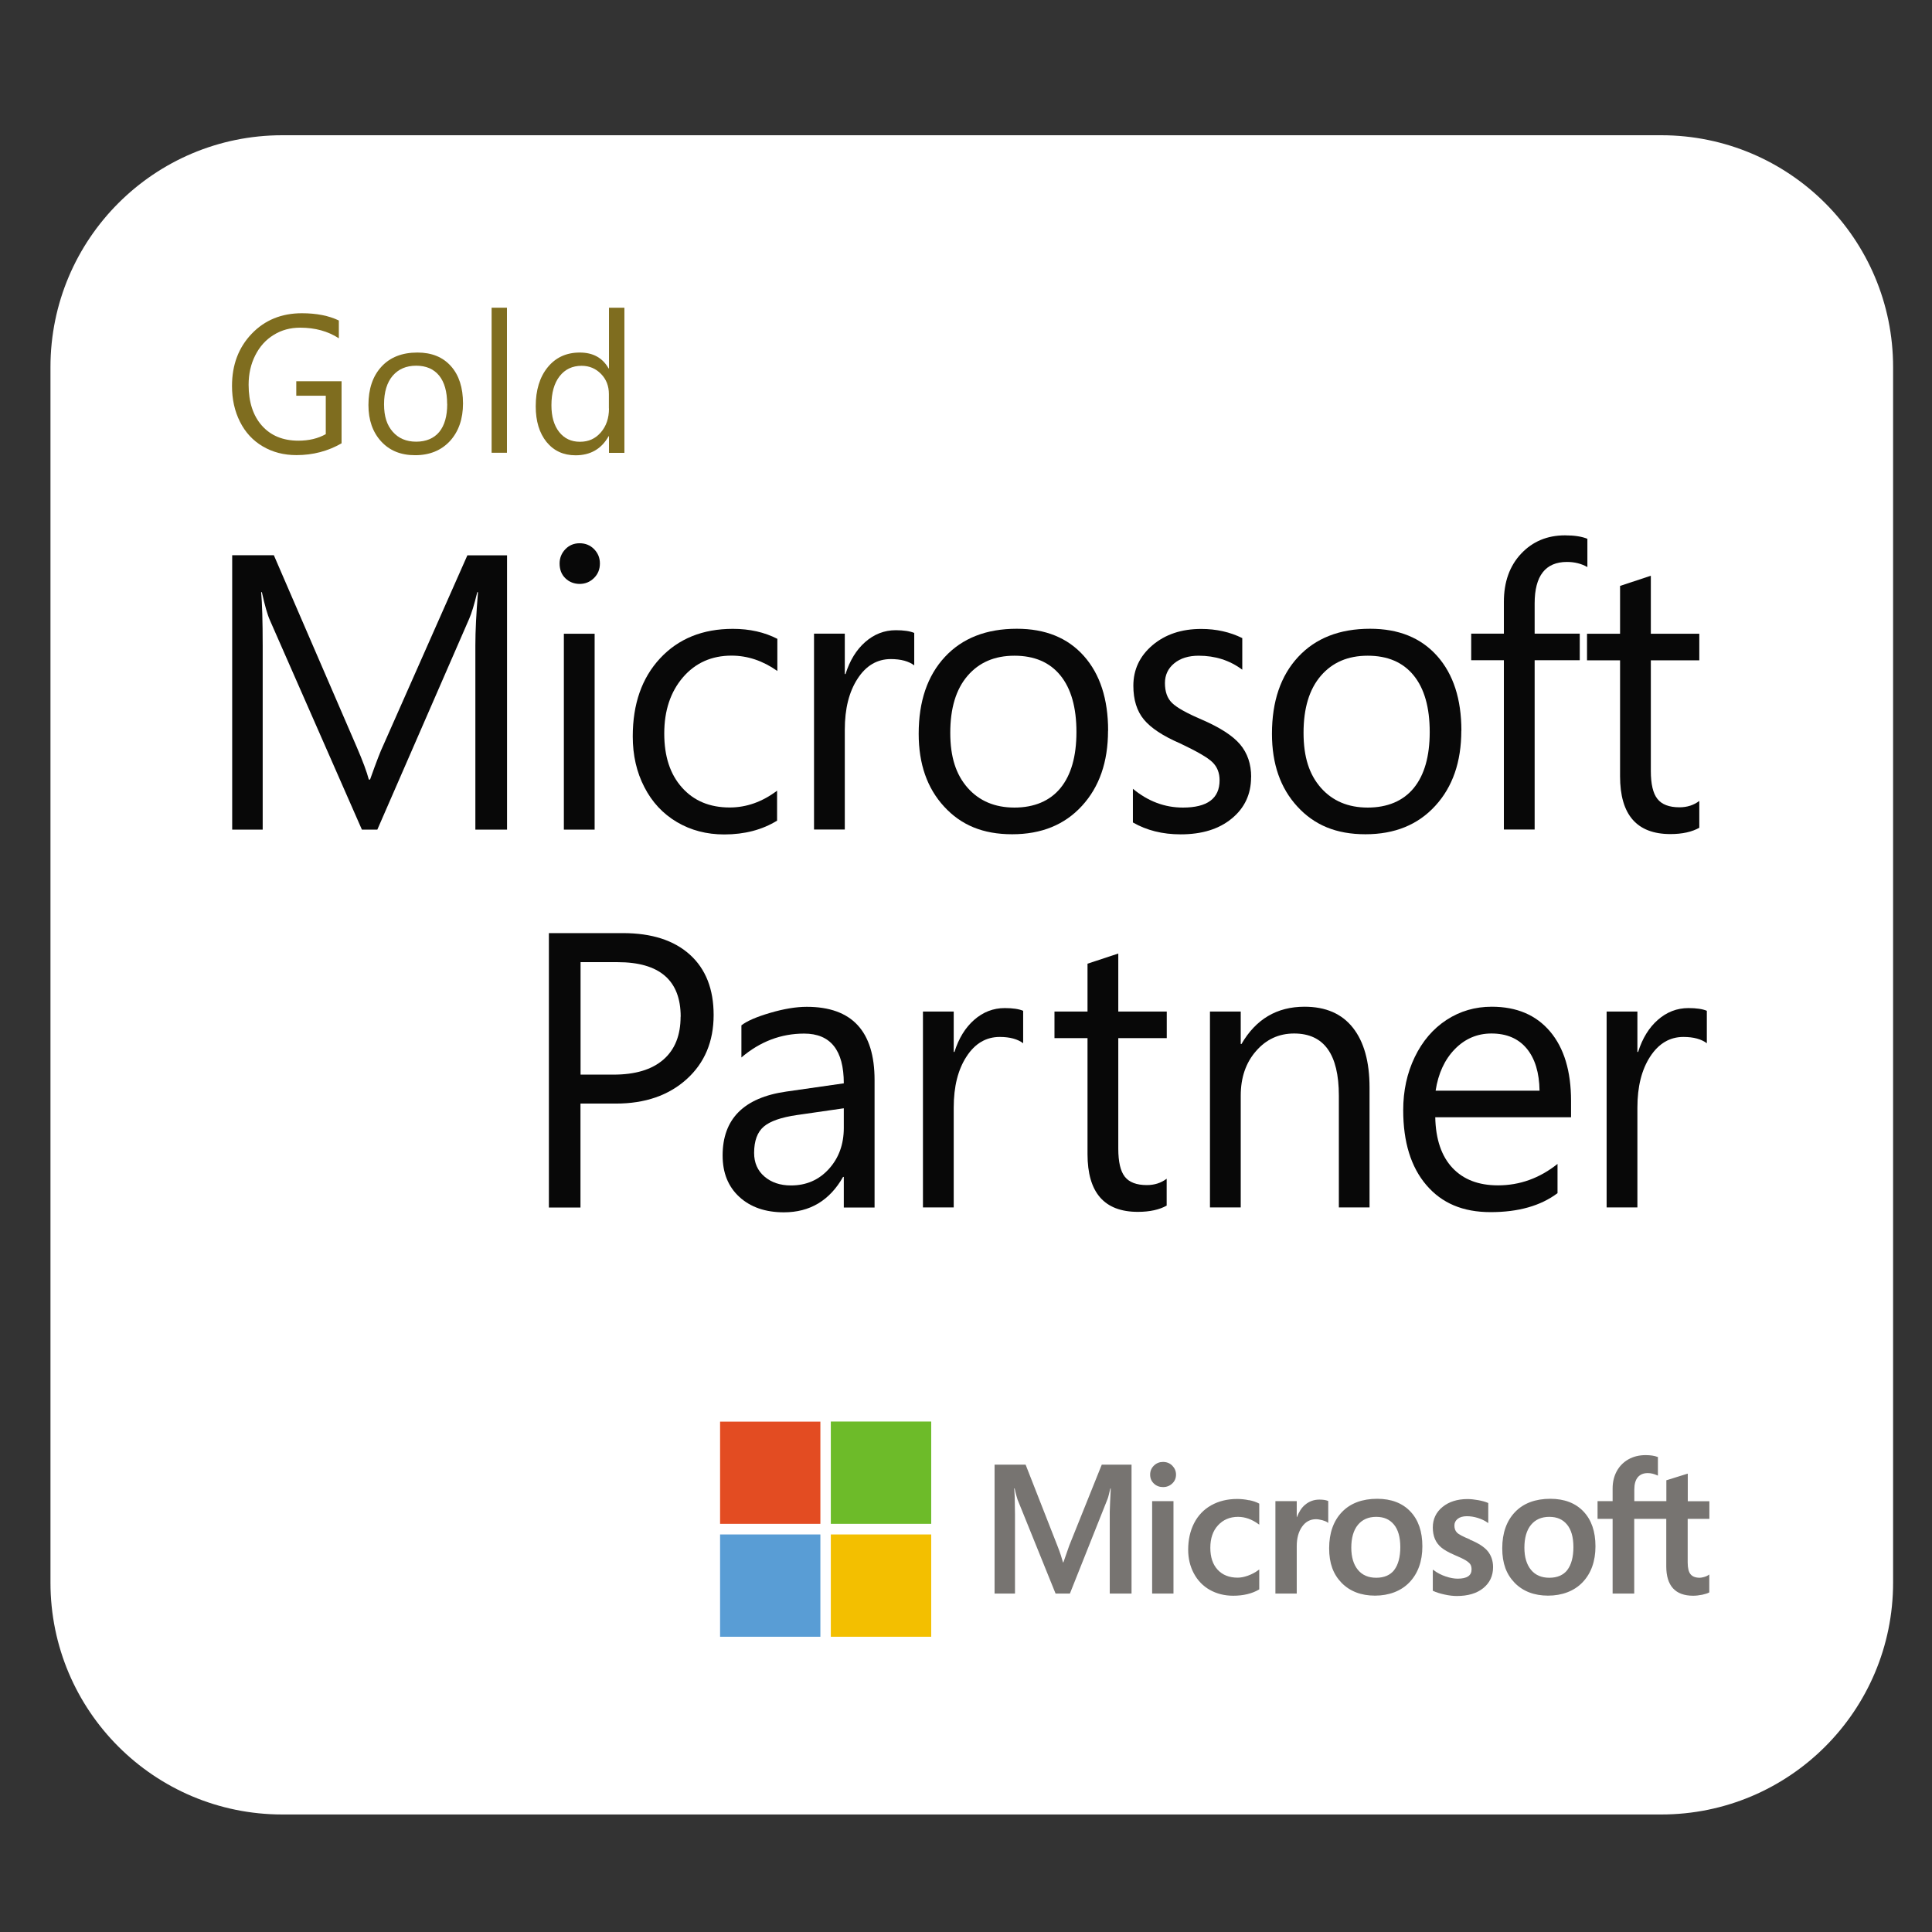 <svg width="1000" height="1000" viewBox="0 0 1000 1000" fill="none" xmlns="http://www.w3.org/2000/svg">
<rect x="0" y="0" width="1000" height="1000" fill="#333333" stroke="none"/>
<g clip-path="url(#clip0_4210_607)">
<path d="M26.123 190C26.123 123.726 79.849 70 146.123 70H859.864C926.138 70 979.864 123.726 979.864 190V819.173C979.864 885.447 926.139 939.173 859.864 939.173H146.123C79.849 939.173 26.123 885.447 26.123 819.173V190Z" fill="white"/>
<path d="M262.397 429.415H246.047V334.041C246.047 326.524 246.517 317.362 247.409 306.51H247.034C245.483 312.899 244.074 317.503 242.852 320.275L195.306 429.415H187.319L139.726 321.074C138.41 318.161 137.048 313.322 135.545 306.51H135.169C135.685 312.194 135.967 321.45 135.967 334.229V429.415H120.181V287.388H141.746L184.547 386.426C187.789 393.944 189.903 399.629 190.89 403.481H191.547C194.789 394.366 197.044 388.541 198.266 386.051L241.913 287.435H262.444V429.462" fill="#080808"/>
<path d="M307.782 429.416H291.855V328.028H307.782V429.416ZM310.507 291.664C310.507 294.717 309.473 297.207 307.406 299.228C305.339 301.248 302.849 302.235 300.03 302.235C297.211 302.235 294.627 301.248 292.653 299.322C290.633 297.395 289.647 294.811 289.647 291.664C289.647 288.845 290.633 286.355 292.606 284.287C294.58 282.22 297.07 281.186 300.03 281.186C302.99 281.186 305.527 282.22 307.5 284.24C309.52 286.308 310.507 288.751 310.507 291.664Z" fill="#080808"/>
<path d="M402.216 424.765C394.511 429.51 385.397 431.906 374.873 431.906C365.805 431.906 357.63 429.792 350.395 425.516C343.159 421.241 337.522 415.227 333.528 407.428C329.488 399.629 327.514 390.891 327.514 381.165C327.514 364.392 332.213 350.909 341.656 340.76C351.099 330.612 363.644 325.491 379.336 325.491C388.028 325.491 395.686 327.229 402.357 330.659V347.291C394.887 342.029 386.994 339.351 378.631 339.351C368.342 339.351 359.932 343.109 353.496 350.58C347.059 358.097 343.817 367.775 343.817 379.662C343.817 391.548 346.871 400.804 353.026 407.663C359.133 414.523 367.355 417.952 377.691 417.952C386.383 417.952 394.558 415.039 402.216 409.261V424.718" fill="#080808"/>
<path d="M473.253 344.425C470.387 342.264 466.347 341.137 461.085 341.137C454.038 341.137 448.259 344.519 443.889 351.285C439.473 358.05 437.265 366.836 437.265 377.689V429.369H421.338V327.981H437.265V348.889H437.641C439.849 341.888 443.232 336.344 447.836 332.304C452.44 328.263 457.702 326.196 463.669 326.196C467.803 326.196 470.998 326.666 473.206 327.606V344.425" fill="#080808"/>
<path d="M557.164 378.908C557.164 366.175 554.392 356.403 548.848 349.591C543.304 342.778 535.364 339.396 525.075 339.396C514.786 339.396 506.752 342.872 500.785 349.826C494.818 356.779 491.858 366.598 491.858 379.284C491.858 391.969 494.865 400.942 500.832 407.755C506.846 414.567 514.927 417.997 525.075 417.997C535.223 417.997 543.398 414.614 548.895 407.896C554.392 401.177 557.164 391.499 557.164 378.861M573.514 378.25C573.514 394.365 569.003 407.332 560.03 417.104C551.056 426.924 539.029 431.81 523.9 431.81C508.772 431.81 497.449 427.065 488.664 417.48C479.878 407.943 475.509 395.398 475.509 379.8C475.509 363.028 480.019 349.779 489.039 340.053C498.06 330.328 510.463 325.442 526.296 325.442C541.096 325.442 552.654 330.14 561.016 339.537C569.379 348.933 573.561 361.853 573.561 378.203" fill="#080808"/>
<path d="M647.558 402.259C647.558 411.045 644.222 418.186 637.598 423.636C630.973 429.133 622.141 431.858 611.1 431.858C601.703 431.858 593.481 429.791 586.387 425.704V408.273C594.233 414.757 602.831 417.999 612.274 417.999C624.912 417.999 631.255 413.3 631.255 403.857C631.255 400.051 630.034 396.903 627.544 394.507C625.1 392.111 619.463 388.869 610.724 384.735C601.891 380.929 595.689 376.795 592.072 372.426C588.454 368.056 586.622 362.23 586.622 354.948C586.622 346.585 589.911 339.585 596.535 333.947C603.16 328.356 611.523 325.537 621.718 325.537C629.564 325.537 636.658 327.135 643.001 330.282V346.632C636.517 341.793 629 339.397 620.449 339.397C615.187 339.397 610.959 340.713 607.764 343.344C604.569 345.975 602.972 349.404 602.972 353.539C602.972 358.049 604.193 361.479 606.683 363.875C609.126 366.271 614.248 369.137 621.953 372.426C631.396 376.513 638.068 380.788 641.873 385.299C645.679 389.809 647.605 395.447 647.605 402.212" fill="#080808"/>
<path d="M740.019 378.908C740.019 366.175 737.247 356.403 731.703 349.591C726.159 342.778 718.219 339.396 707.93 339.396C697.641 339.396 689.607 342.872 683.64 349.826C677.674 356.779 674.714 366.598 674.714 379.284C674.714 391.969 677.721 400.942 683.687 407.755C689.701 414.567 697.782 417.997 707.93 417.997C718.078 417.997 726.253 414.614 731.75 407.896C737.247 401.177 740.019 391.499 740.019 378.861M756.369 378.25C756.369 394.365 751.859 407.332 742.885 417.104C733.911 426.924 721.884 431.81 706.756 431.81C691.627 431.81 680.305 427.065 671.519 417.48C662.733 407.943 658.364 395.398 658.364 379.8C658.364 363.028 662.874 349.779 671.895 340.053C680.915 330.328 693.319 325.442 709.152 325.442C723.951 325.442 735.509 330.14 743.872 339.537C752.235 348.933 756.416 361.853 756.416 378.203" fill="#080808"/>
<path d="M821.675 293.541C818.574 291.756 815.051 290.863 811.057 290.863C799.922 290.863 794.331 298.052 794.331 312.334V327.979H817.682V341.745H794.331V429.367H778.404V341.745H761.491V327.979H778.404V311.536C778.404 301.246 781.364 292.931 787.331 286.588C793.298 280.245 800.862 277.097 810.07 277.097C814.91 277.097 818.809 277.708 821.628 278.883V293.541" fill="#080808"/>
<path d="M879.604 428.427C875.752 430.588 870.772 431.716 864.617 431.716C847.233 431.716 838.542 421.756 838.542 401.788V341.792H821.44V328.026H838.542V303.266L854.469 298.004V328.026H879.557V341.792H854.469V399.016C854.469 405.829 855.596 410.668 857.898 413.534C860.153 416.4 863.959 417.856 869.268 417.856C873.215 417.856 876.644 416.776 879.557 414.567V428.427" fill="#080808"/>
<path d="M352.321 526.246C352.321 507.453 341.421 498.01 319.668 498.01H300.5V556.221H317.601C328.83 556.221 337.381 553.637 343.347 548.469C349.314 543.301 352.274 535.878 352.274 526.246M369.376 525.354C369.376 539.073 364.724 550.16 355.422 558.57C346.119 566.98 333.904 571.209 318.823 571.209H300.453V625.003H284.103V482.976H322.393C337.287 482.976 348.844 486.687 357.066 494.11C365.288 501.534 369.376 511.964 369.376 525.354Z" fill="#080808"/>
<path d="M436.702 573.651L412.6 577.128C404.378 578.303 398.599 580.323 395.31 583.142C392.022 585.961 390.33 590.471 390.33 596.767C390.33 601.841 392.116 605.928 395.686 608.982C399.257 612.036 403.814 613.586 409.405 613.586C417.298 613.586 423.829 610.768 428.997 605.083C434.165 599.398 436.749 592.303 436.749 583.8V573.698M452.676 625.003H436.749V609.17H436.373C429.42 621.386 419.224 627.493 405.74 627.493C396.156 627.493 388.451 624.815 382.672 619.506C376.893 614.197 374.027 607.056 374.027 598.082C374.027 579.195 384.974 568.155 406.915 565.007L436.749 560.731C436.749 543.583 429.889 534.985 416.217 534.985C404.237 534.985 393.384 539.119 383.753 547.341V530.71C386.666 528.454 391.646 526.293 398.74 524.226C405.787 522.159 412.083 521.125 417.58 521.125C440.977 521.125 452.676 533.763 452.676 559.04V625.003Z" fill="#080808"/>
<path d="M529.632 540.01C526.767 537.849 522.726 536.721 517.464 536.721C510.417 536.721 504.638 540.104 500.268 546.87C495.852 553.635 493.644 562.421 493.644 573.274V624.954H477.717V523.566H493.644V544.474H494.02C496.228 537.473 499.611 531.929 504.215 527.889C508.819 523.848 514.081 521.781 520.048 521.781C524.182 521.781 527.377 522.251 529.585 523.191V540.01" fill="#080808"/>
<path d="M603.958 623.969C600.153 626.13 595.126 627.258 588.971 627.258C571.588 627.258 562.896 617.298 562.896 597.33V537.334H545.794V523.568H562.896V498.808L578.823 493.546V523.568H603.911V537.334H578.823V594.558C578.823 601.371 579.95 606.21 582.206 609.076C584.461 611.942 588.266 613.398 593.575 613.398C597.522 613.398 600.951 612.317 603.864 610.109V623.969" fill="#080808"/>
<path d="M708.917 624.954H692.99V567.119C692.99 545.648 685.285 534.936 669.828 534.936C661.982 534.936 655.404 537.943 650.142 544.003C644.833 550.064 642.202 557.769 642.202 567.119V624.954H626.275V523.566H642.202V540.386H642.578C650.048 527.513 660.901 521.076 675.231 521.076C686.178 521.076 694.541 524.694 700.273 531.976C706.004 539.258 708.87 549.547 708.87 562.89V625.001" fill="#080808"/>
<path d="M796.868 564.535C796.727 555.185 794.519 547.903 790.196 542.688C785.874 537.52 779.813 534.936 771.967 534.936C764.591 534.936 758.248 537.661 752.986 543.064C747.724 548.467 744.435 555.655 743.073 564.535H796.821M813.171 578.3H742.885C743.12 589.717 746.127 598.456 751.765 604.47C757.449 610.53 765.296 613.537 775.35 613.537C786.626 613.537 796.915 609.826 806.17 602.449V617.578C797.478 624.108 785.968 627.397 771.544 627.397C757.121 627.397 746.268 622.746 738.281 613.396C730.294 604.047 726.3 591.127 726.3 574.636C726.3 564.582 728.273 555.42 732.267 547.151C736.26 538.882 741.757 532.446 748.758 527.888C755.758 523.331 763.557 521.076 772.108 521.076C785.028 521.076 795.082 525.351 802.318 533.902C809.553 542.453 813.171 554.433 813.171 569.797V578.3Z" fill="#080808"/>
<path d="M883.503 540.01C880.637 537.849 876.597 536.721 871.335 536.721C864.287 536.721 858.556 540.104 854.139 546.87C849.723 553.635 847.515 562.421 847.515 573.274V624.954H831.588V523.566H847.515V544.474H847.891C850.099 537.473 853.482 531.929 858.086 527.889C862.69 523.848 867.952 521.781 873.919 521.781C878.053 521.781 881.248 522.251 883.456 523.191V540.01" fill="#080808"/>
<path d="M553.453 799.963L550.399 808.702H550.211C549.647 806.635 548.755 803.722 547.298 800.057L530.854 758.102H514.787V824.817H525.358V783.801C525.358 781.264 525.311 778.21 525.217 774.687C525.17 772.901 524.982 771.492 524.935 770.411H525.17C525.686 772.948 526.25 774.828 526.673 776.143L546.359 824.817H553.782L573.327 775.72C573.749 774.593 574.219 772.431 574.689 770.458H574.924C574.689 775.297 574.454 779.761 574.407 782.439V824.817H585.683V758.102H570.273L553.453 799.963Z" fill="#777471"/>
<path d="M596.348 824.82H607.389V776.992H596.348V824.82Z" fill="#777471"/>
<path d="M601.985 756.695C600.153 756.695 598.603 757.306 597.287 758.574C595.972 759.843 595.314 761.393 595.314 763.272C595.314 765.152 595.972 766.655 597.24 767.877C598.509 769.098 600.106 769.709 601.985 769.709C603.865 769.709 605.415 769.098 606.731 767.877C608.046 766.655 608.704 765.105 608.704 763.272C608.704 761.44 608.046 759.937 606.778 758.621C605.509 757.353 603.912 756.695 601.985 756.695Z" fill="#777471"/>
<path d="M646.477 776.52C644.363 776.05 642.296 775.862 640.323 775.862C635.249 775.862 630.738 776.989 626.886 779.151C623.033 781.312 620.073 784.46 618.053 788.406C616.033 792.353 614.999 797.004 614.999 802.125C614.999 806.635 615.986 810.77 617.959 814.434C619.932 818.099 622.704 820.965 626.228 822.938C629.752 824.911 633.792 825.945 638.302 825.945C643.564 825.945 648.028 824.864 651.645 822.75L651.786 822.656V812.367L651.316 812.696C649.672 813.918 647.887 814.857 645.913 815.562C643.94 816.267 642.202 816.596 640.604 816.596C636.282 816.596 632.805 815.233 630.268 812.508C627.731 809.783 626.463 805.978 626.463 801.138C626.463 796.299 627.778 792.353 630.456 789.487C633.087 786.621 636.564 785.117 640.792 785.117C644.41 785.117 647.981 786.386 651.316 788.829L651.786 789.158V778.305L651.645 778.211C650.377 777.506 648.685 776.895 646.524 776.473" fill="#777471"/>
<path d="M682.889 776.191C680.117 776.191 677.627 777.084 675.513 778.869C673.634 780.42 672.318 782.581 671.284 785.259H671.191V776.99H660.15V824.818H671.191V800.34C671.191 796.159 672.13 792.776 673.962 790.192C675.748 787.655 678.191 786.34 681.104 786.34C682.09 786.34 683.218 786.528 684.44 786.856C685.614 787.185 686.507 787.561 687.024 787.937L687.493 788.266V776.943L687.306 776.849C686.272 776.426 684.815 776.191 682.983 776.191" fill="#777471"/>
<path d="M721.649 812.651C719.582 815.282 716.434 816.644 712.347 816.644C708.259 816.644 705.111 815.282 702.856 812.557C700.601 809.832 699.427 805.979 699.427 801.046C699.427 796.113 700.554 792.025 702.856 789.253C705.111 786.528 708.259 785.119 712.3 785.119C716.34 785.119 719.253 786.435 721.461 789.066C723.669 791.697 724.797 795.643 724.797 800.764C724.797 805.885 723.716 809.926 721.649 812.604M712.863 775.77C705.111 775.77 698.957 778.072 694.587 782.629C690.218 787.186 687.963 793.482 687.963 801.375C687.963 809.268 690.124 814.859 694.399 819.275C698.675 823.645 704.501 825.9 711.689 825.9C718.877 825.9 725.22 823.551 729.589 818.946C733.959 814.342 736.214 808.093 736.214 800.388C736.214 792.683 734.147 786.716 730.012 782.347C725.878 777.978 720.099 775.77 712.817 775.77" fill="#777471"/>
<path d="M760.739 796.771C757.262 795.362 755.007 794.187 754.114 793.248C753.222 792.355 752.799 791.133 752.799 789.583C752.799 788.174 753.363 787.093 754.49 786.153C755.618 785.261 757.215 784.791 759.235 784.791C761.115 784.791 762.994 785.073 764.92 785.684C766.8 786.294 768.491 787.046 769.853 788.033L770.323 788.361V777.978L770.135 777.884C768.867 777.321 767.175 776.851 765.108 776.475C763.041 776.099 761.209 775.911 759.611 775.911C754.349 775.911 749.98 777.274 746.644 779.999C743.308 782.724 741.617 786.294 741.617 790.617C741.617 792.872 741.993 794.845 742.698 796.536C743.402 798.228 744.53 799.731 746.033 801C747.49 802.221 749.792 803.537 752.846 804.852C755.383 805.933 757.309 806.826 758.484 807.53C759.658 808.235 760.504 808.94 760.974 809.597C761.444 810.255 761.678 811.195 761.678 812.322C761.678 815.517 759.329 817.115 754.443 817.115C752.658 817.115 750.591 816.739 748.335 815.987C746.08 815.235 743.966 814.155 742.087 812.745L741.617 812.416V823.363L741.805 823.457C743.402 824.209 745.376 824.82 747.725 825.337C750.074 825.853 752.188 826.088 754.067 826.088C759.799 826.088 764.403 824.726 767.739 822.001C771.122 819.276 772.813 815.611 772.813 811.148C772.813 807.906 771.874 805.181 770.088 802.926C768.303 800.718 765.155 798.698 760.786 796.912" fill="#777471"/>
<path d="M811.245 812.651C809.178 815.282 806.03 816.644 801.943 816.644C797.855 816.644 794.707 815.282 792.452 812.557C790.197 809.832 789.023 805.979 789.023 801.046C789.023 796.113 790.15 792.025 792.452 789.253C794.707 786.528 797.855 785.119 801.896 785.119C805.936 785.119 808.849 786.435 811.057 789.066C813.265 791.697 814.393 795.643 814.393 800.764C814.393 805.885 813.312 809.926 811.245 812.604M802.459 775.77C794.707 775.77 788.553 778.072 784.183 782.629C779.814 787.186 777.559 793.482 777.559 801.375C777.559 809.268 779.72 814.859 783.995 819.275C788.271 823.645 794.097 825.9 801.285 825.9C808.473 825.9 814.816 823.551 819.185 818.946C823.555 814.342 825.81 808.093 825.81 800.388C825.81 792.683 823.742 786.716 819.608 782.347C815.474 777.978 809.695 775.77 802.412 775.77" fill="#777471"/>
<path d="M884.772 786.198V777.036H873.59V762.754L873.215 762.848L862.691 766.136H862.503V776.989H845.918V770.975C845.918 768.157 846.529 766.042 847.75 764.586C848.972 763.176 850.663 762.472 852.871 762.472C854.469 762.472 856.066 762.848 857.71 763.599L858.133 763.787V754.109H857.945C856.395 753.498 854.328 753.169 851.744 753.169C848.502 753.169 845.495 753.874 842.911 755.33C840.327 756.787 838.307 758.807 836.85 761.438C835.441 764.022 834.689 767.029 834.689 770.365V776.989H826.89V786.151H834.689V824.817H845.871V786.151H862.456V810.723C862.456 820.824 867.154 825.945 876.362 825.945C877.866 825.945 879.463 825.757 881.108 825.428C882.752 825.052 883.88 824.676 884.584 824.301L884.725 824.207V814.951L884.255 815.28C883.645 815.703 882.893 816.032 882 816.266C881.108 816.501 880.356 816.642 879.792 816.642C877.631 816.642 876.033 816.032 875.047 814.857C874.06 813.682 873.543 811.615 873.543 808.702V786.151H884.725" fill="#777471"/>
<path d="M424.627 788.736H372.712V735.834H424.627V788.736Z" fill="#E34C22"/>
<path d="M481.993 788.734H430.03V735.785H481.993V788.734Z" fill="#6DBB29"/>
<path d="M424.627 847.181H372.712V794.232H424.627V847.181Z" fill="#599DD5"/>
<path d="M481.993 847.181H430.03V794.232H481.993V847.181Z" fill="#F3BF00"/>
<path d="M176.795 229.457C169.795 233.498 161.996 235.565 153.445 235.565C146.914 235.565 141.135 234.062 136.014 231.055C130.893 228.048 126.994 223.819 124.222 218.322C121.45 212.826 120.087 206.671 120.087 199.764C120.087 188.865 123.47 179.891 130.236 172.797C137.001 165.702 145.693 162.132 156.264 162.132C163.828 162.132 170.218 163.4 175.386 165.89V175.099C169.748 171.434 163.076 169.602 155.371 169.602C150.297 169.602 145.693 170.823 141.652 173.36C137.565 175.85 134.417 179.374 132.115 183.931C129.813 188.489 128.685 193.563 128.685 199.154C128.685 208.08 130.987 215.175 135.592 220.343C140.196 225.511 146.491 228.095 154.478 228.095C159.881 228.095 164.627 226.967 168.62 224.712V204.839H153.351V197.321H176.795V229.504" fill="#7F6D1F"/>
<path d="M231.435 209.067C231.435 202.677 230.026 197.791 227.301 194.408C224.529 191.026 220.583 189.287 215.414 189.287C210.246 189.287 206.253 191.026 203.246 194.502C200.286 197.979 198.783 202.912 198.783 209.255C198.783 215.597 200.286 220.061 203.293 223.491C206.3 226.92 210.34 228.612 215.414 228.612C220.489 228.612 224.576 226.92 227.348 223.584C230.12 220.202 231.482 215.363 231.482 209.067M239.657 208.785C239.657 216.819 237.402 223.303 232.939 228.236C228.429 233.122 222.415 235.612 214.898 235.612C207.38 235.612 201.649 233.216 197.279 228.471C192.91 223.678 190.702 217.43 190.702 209.631C190.702 201.268 192.957 194.643 197.467 189.757C201.978 184.871 208.179 182.475 216.072 182.475C223.448 182.475 229.227 184.824 233.409 189.522C237.59 194.221 239.657 200.657 239.657 208.879" fill="#7F6D1F"/>
<path d="M262.397 234.346H254.457V159.268H262.397V234.346Z" fill="#7F6D1F"/>
<path d="M315.158 211.418V203.948C315.158 199.767 313.796 196.29 311.071 193.518C308.346 190.746 305.01 189.337 301.063 189.337C296.271 189.337 292.466 191.122 289.647 194.74C286.828 198.357 285.418 203.384 285.418 209.774C285.418 215.6 286.734 220.157 289.412 223.587C292.09 226.97 295.66 228.661 300.171 228.661C304.681 228.661 308.158 227.064 310.977 223.822C313.796 220.58 315.205 216.446 315.205 211.465M323.192 234.393H315.205V225.795H315.017C311.305 232.373 305.621 235.661 297.916 235.661C291.62 235.661 286.64 233.359 282.881 228.755C279.17 224.151 277.29 217.996 277.29 210.291C277.29 201.928 279.357 195.163 283.492 190.089C287.626 185.014 293.17 182.477 300.077 182.477C306.983 182.477 311.869 185.202 315.017 190.699H315.205V159.268H323.192V234.346" fill="#7F6D1F"/>
</g>
<defs>
<clipPath id="clip0_4210_607">
<rect width="1000" height="1000" fill="white"/>
</clipPath>
</defs>
</svg>
